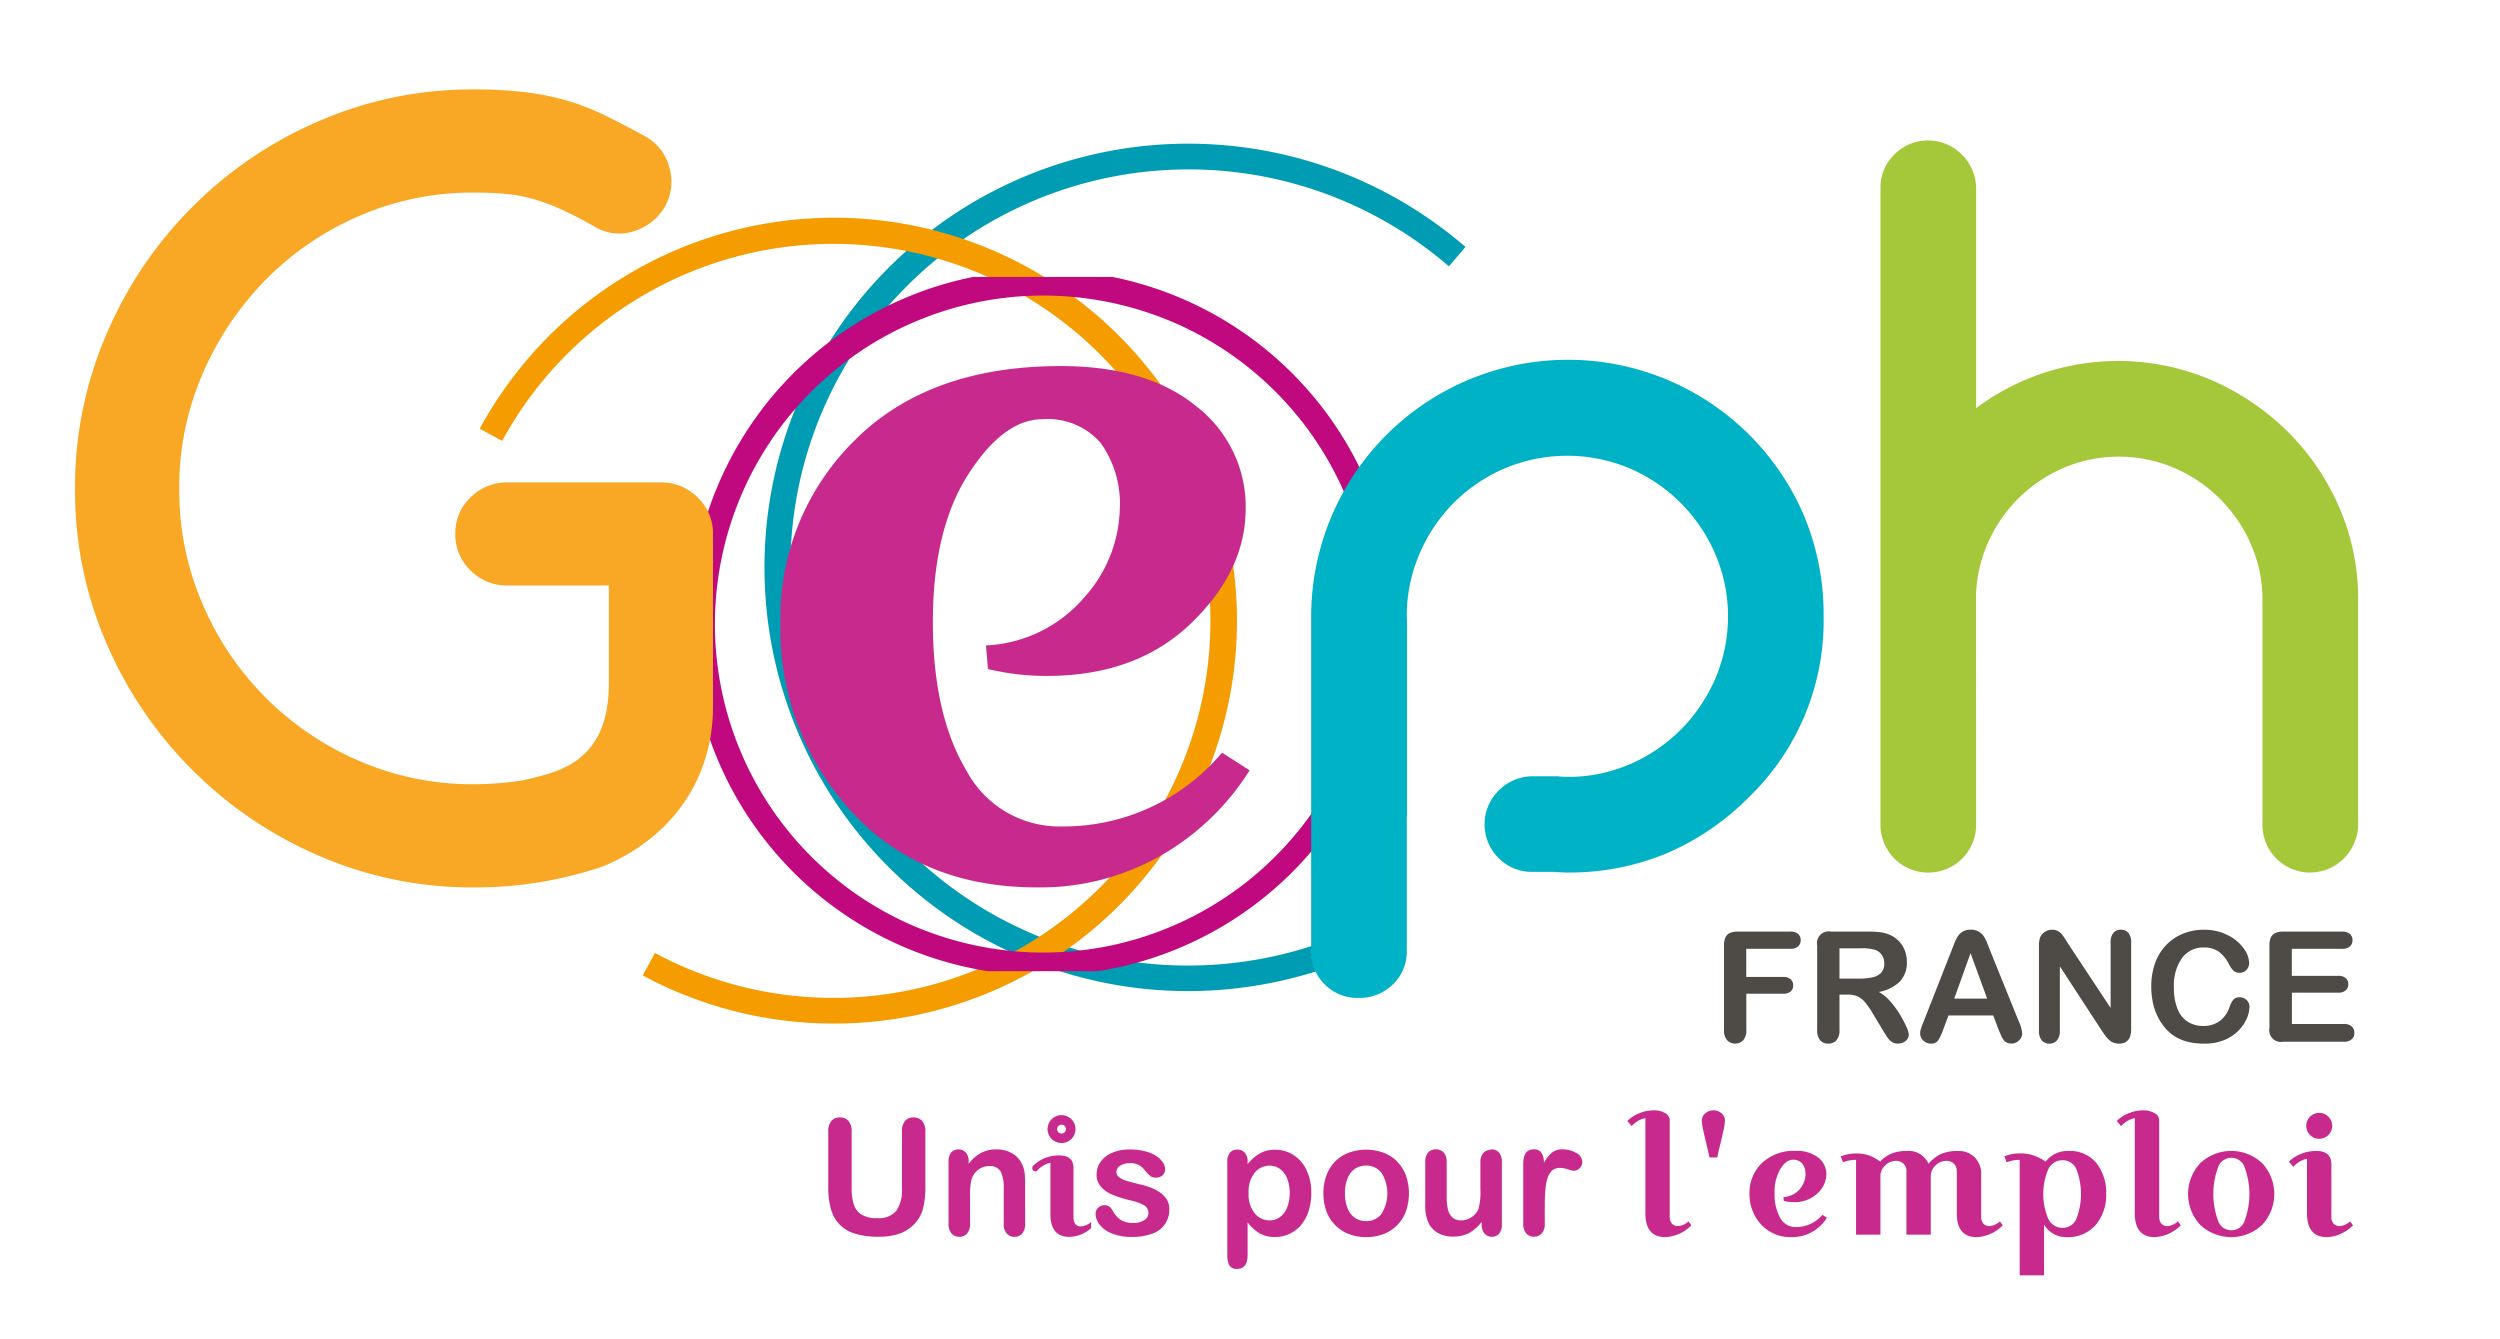 <svg xmlns="http://www.w3.org/2000/svg" xmlns:xlink="http://www.w3.org/1999/xlink" width="195.66" height="104.811" viewBox="0 0 195.66 104.811"><defs><clipPath id="a"><rect width="195.66" height="104.811" transform="translate(8 -7)" fill="none"></rect></clipPath><clipPath id="b"><rect width="178.688" height="92.811" fill="none"></rect></clipPath><clipPath id="c"><rect width="54.334" height="54.335" fill="none"></rect></clipPath></defs><g transform="translate(17 7)"><g transform="translate(-25)" clip-path="url(#a)"><g transform="translate(13.873)"><g clip-path="url(#b)"><path d="M152.481,76.815q-1.441,0-2.878-.126a33.162,33.162,0,1,1,21.241-60.667,34.136,34.136,0,0,1,3.37,2.551l-1.3,1.517a32.121,32.121,0,0,0-3.171-2.4A31.158,31.158,0,1,0,149.778,74.7a31.389,31.389,0,0,0,14.661-2.248L165.2,74.3A33.433,33.433,0,0,1,152.481,76.815Z" transform="translate(-65.39 -6.248)" fill="#009cb4"></path><path d="M98.1,86.25a31.5,31.5,0,0,1-14.959-3.766l.951-1.76A29.506,29.506,0,1,0,72.136,40.647l-1.757-.955a31.792,31.792,0,0,1,3.159-4.736A31.534,31.534,0,1,1,98.1,86.25Z" transform="translate(-38.708 -13.141)" fill="#f59c00"></path><path d="M135.724,176.125a.842.842,0,0,0-.659.274,1.22,1.22,0,0,0-.246.835v4.479a2.788,2.788,0,0,1-.444,1.728,1.806,1.806,0,0,1-1.515.57,2.205,2.205,0,0,1-1.208-.281,1.459,1.459,0,0,1-.6-.788,4.045,4.045,0,0,1-.169-1.267v-4.441a1.208,1.208,0,0,0-.25-.832.86.86,0,0,0-.675-.277.838.838,0,0,0-.655.277,1.205,1.205,0,0,0-.25.832v4.343a6.142,6.142,0,0,0,.222,1.759,2.787,2.787,0,0,0,.7,1.207,2.861,2.861,0,0,0,1.226.7,6.29,6.29,0,0,0,1.793.225,5.041,5.041,0,0,0,1.527-.209,3.035,3.035,0,0,0,1.146-.666,2.737,2.737,0,0,0,.779-1.245,6.443,6.443,0,0,0,.207-1.768v-4.343a1.189,1.189,0,0,0-.256-.835.872.872,0,0,0-.668-.274m8.465,3.61a1.837,1.837,0,0,0-.782-.819,2.411,2.411,0,0,0-1.189-.29,2.585,2.585,0,0,0-1.21.275,2.939,2.939,0,0,0-.97.859v-.2a1.107,1.107,0,0,0-.108-.511.751.751,0,0,0-.286-.314.774.774,0,0,0-.4-.105.727.727,0,0,0-.573.237,1.061,1.061,0,0,0-.209.719v4.86a1.106,1.106,0,0,0,.233.758.763.763,0,0,0,.6.265.8.8,0,0,0,.613-.255,1.1,1.1,0,0,0,.237-.767v-2.107a5.264,5.264,0,0,1,.123-1.4,1.532,1.532,0,0,1,.542-.736,1.358,1.358,0,0,1,.819-.269.943.943,0,0,1,.922.44,2.813,2.813,0,0,1,.23,1.273v2.8a1.109,1.109,0,0,0,.234.758.777.777,0,0,0,.61.265.767.767,0,0,0,.6-.259,1.114,1.114,0,0,0,.231-.764v-3.129a7.044,7.044,0,0,0-.049-.912,1.954,1.954,0,0,0-.216-.666m10.545,2.082a5.53,5.53,0,0,0-1.278-.456q-.658-.159-1.035-.271a1.823,1.823,0,0,1-.6-.28.524.524,0,0,1-.221-.434.568.568,0,0,1,.3-.484,1.379,1.379,0,0,1,.758-.193,1.41,1.41,0,0,1,.7.148,1.522,1.522,0,0,1,.45.393,2.926,2.926,0,0,0,.416.444.677.677,0,0,0,.441.147.77.77,0,0,0,.551-.185.625.625,0,0,0,.194-.474.993.993,0,0,0-.181-.543,1.791,1.791,0,0,0-.53-.5,2.906,2.906,0,0,0-.869-.364,4.682,4.682,0,0,0-1.173-.136,3.392,3.392,0,0,0-1.42.269,2.068,2.068,0,0,0-.89.717,1.679,1.679,0,0,0-.3.955,1.436,1.436,0,0,0,.326.956,2.328,2.328,0,0,0,.872.625,9.147,9.147,0,0,0,1.414.452,4.152,4.152,0,0,1,1.105.388.7.7,0,0,1,.337.647.633.633,0,0,1-.324.515,1.422,1.422,0,0,1-.829.225,1.872,1.872,0,0,1-.982-.221,1.841,1.841,0,0,1-.619-.672,1.419,1.419,0,0,0-.271-.364.585.585,0,0,0-.407-.129.677.677,0,0,0-.5.2.647.647,0,0,0-.2.475,1.4,1.4,0,0,0,.308.835,2.269,2.269,0,0,0,.955.693,3.939,3.939,0,0,0,1.554.277,4.481,4.481,0,0,0,1.61-.255,1.95,1.95,0,0,0,1.34-1.944,1.389,1.389,0,0,0-.255-.823,2.129,2.129,0,0,0-.752-.625m10.711-2.778a2.684,2.684,0,0,0-1.429-.4,2.414,2.414,0,0,0-1.158.274,3.3,3.3,0,0,0-.986.86v-.2a1,1,0,0,0-.225-.7.759.759,0,0,0-.582-.243.726.726,0,0,0-.573.237,1.056,1.056,0,0,0-.21.719v7.257a1.8,1.8,0,0,0,.154.835.645.645,0,0,0,.628.286q.807,0,.807-1.109v-2.526a3.469,3.469,0,0,0,.933.851,2.346,2.346,0,0,0,1.211.289,2.63,2.63,0,0,0,2.021-.914,3.215,3.215,0,0,0,.6-1.09,4.479,4.479,0,0,0,.218-1.427,4.094,4.094,0,0,0-.379-1.824,2.756,2.756,0,0,0-1.031-1.171m-.493,4.152a1.679,1.679,0,0,1-.573.731,1.359,1.359,0,0,1-.777.243,1.484,1.484,0,0,1-1.177-.558,2.339,2.339,0,0,1-.475-1.561,2.391,2.391,0,0,1,.478-1.614,1.5,1.5,0,0,1,1.173-.549,1.349,1.349,0,0,1,.8.256,1.677,1.677,0,0,1,.564.733,3.317,3.317,0,0,1-.012,2.32m8.642-3.616a3.024,3.024,0,0,0-1.066-.7,4.013,4.013,0,0,0-2.76,0,2.962,2.962,0,0,0-1.06.693,3.039,3.039,0,0,0-.671,1.084,4.01,4.01,0,0,0-.234,1.4,3.957,3.957,0,0,0,.231,1.383,3.033,3.033,0,0,0,1.734,1.79,3.643,3.643,0,0,0,1.374.246,3.762,3.762,0,0,0,1.387-.243,2.993,2.993,0,0,0,1.059-.7,3.075,3.075,0,0,0,.678-1.09,4.25,4.25,0,0,0,0-2.773,3.026,3.026,0,0,0-.674-1.084m-1.236,4.063a1.469,1.469,0,0,1-1.217.576,1.486,1.486,0,0,1-.878-.262,1.654,1.654,0,0,1-.572-.755,3.042,3.042,0,0,1-.2-1.152,3.081,3.081,0,0,1,.2-1.164,1.619,1.619,0,0,1,.579-.755,1.508,1.508,0,0,1,.868-.256,1.471,1.471,0,0,1,1.217.572,3.043,3.043,0,0,1,0,3.2m8.58-5.012a.8.8,0,0,0-.61.253,1.071,1.071,0,0,0-.234.752v2.045a5.289,5.289,0,0,1-.142,1.564,1.472,1.472,0,0,1-.548.66,1.412,1.412,0,0,1-.8.254,1.009,1.009,0,0,1-.693-.226,1.179,1.179,0,0,1-.354-.622,4.176,4.176,0,0,1-.1-.982V179.63a1.071,1.071,0,0,0-.234-.752.8.8,0,0,0-.616-.253.777.777,0,0,0-.6.25,1.085,1.085,0,0,0-.228.755v3.333a3.081,3.081,0,0,0,.314,1.54,1.839,1.839,0,0,0,.749.7,2.326,2.326,0,0,0,1.094.253,2.961,2.961,0,0,0,.9-.127,2.319,2.319,0,0,0,.727-.386,3.731,3.731,0,0,0,.634-.64v.216a1.009,1.009,0,0,0,.225.7.734.734,0,0,0,.57.249.725.725,0,0,0,.564-.24,1.037,1.037,0,0,0,.219-.721V179.63a1.085,1.085,0,0,0-.228-.755.777.777,0,0,0-.6-.25m6.616.265a2.164,2.164,0,0,0-1.029-.265,1.277,1.277,0,0,0-.847.265,2.946,2.946,0,0,0-.619.782,1.465,1.465,0,0,0-.2-.782.683.683,0,0,0-.6-.265q-.82,0-.819,1.134v4.682a1.1,1.1,0,0,0,.234.764.768.768,0,0,0,.6.259.8.8,0,0,0,.61-.255,1.086,1.086,0,0,0,.24-.767v-1.4q0-.758.05-1.285a4.028,4.028,0,0,1,.178-.909,1.248,1.248,0,0,1,.364-.575.913.913,0,0,1,.6-.195,2.082,2.082,0,0,1,.625.114,2.13,2.13,0,0,0,.447.114.66.66,0,0,0,.459-.2.668.668,0,0,0,.212-.508.792.792,0,0,0-.5-.7" transform="translate(-70.103 -95.674)" fill="#c72a8c"></path><path d="M166.3,177.925a1.092,1.092,0,1,0-1.093-1.092,1.094,1.094,0,0,0,1.093,1.092m0-1.439a.347.347,0,1,1-.348.347.346.346,0,0,1,.348-.347m1.5,7.968c-.336,0-.566-.264-.566-.7v-3.886c0-.783-.542-.974-1.13-.974a2.855,2.855,0,0,0-2.01.793.261.261,0,0,0,0,.388.222.222,0,0,0,.325-.015,1.9,1.9,0,0,1,1.01-.589v4.03c0,1.106.457,1.768,1.479,1.768a2.633,2.633,0,0,0,1.706-.687v-.477a1.372,1.372,0,0,1-.815.346" transform="translate(-89.093 -95.465)" fill="#c72a8c"></path><path d="M266.9,175.144a2.962,2.962,0,0,1,1.118-.229,1.7,1.7,0,0,1,.91.222.647.647,0,0,1,.356.553v7.544a.823.823,0,0,0,.164.54.626.626,0,0,0,.509.2,1.317,1.317,0,0,0,.789-.37l.229.305a3.048,3.048,0,0,1-2.035.929q-1.563,0-1.564-1.871v-7.442a1.972,1.972,0,0,0-1.069.623l-.344-.394a2.661,2.661,0,0,1,.936-.611" transform="translate(-144.475 -95.016)" fill="#c72a8c"></path><path d="M279.1,177.548c-.111-.45-.2-.826-.261-1.126a3.724,3.724,0,0,1-.1-.726.766.766,0,0,1,.243-.528.988.988,0,0,1,1.322,0,.768.768,0,0,1,.243.528,3.673,3.673,0,0,1-.1.726c-.063.3-.15.676-.26,1.126s-.191.8-.242,1.057h-.611q-.076-.383-.241-1.057" transform="translate(-151.419 -95.016)" fill="#c72a8c"></path><path d="M290.816,184.861a1.771,1.771,0,0,0,.452-1.121,1.353,1.353,0,0,0-.248-.871.911.911,0,0,0-.75-.306c-.337,0-.656.237-.962.713a3.5,3.5,0,0,0-.457,1.908,3.733,3.733,0,0,0,.433,1.922,1.36,1.36,0,0,0,1.233.725,2.681,2.681,0,0,0,2.074-.955l.356.229a3.281,3.281,0,0,1-1.145,1.1,3.134,3.134,0,0,1-1.6.414,3.1,3.1,0,0,1-2.416-1,3.47,3.47,0,0,1-.9-2.411,3.223,3.223,0,0,1,.96-2.373,3.605,3.605,0,0,1,2.666-.961,2.7,2.7,0,0,1,1.755.522,1.637,1.637,0,0,1,.637,1.323,2.037,2.037,0,0,1-.706,1.483,2.576,2.576,0,0,1-1.863.679,3.312,3.312,0,0,1-.763-.088l-.027-.306a1.782,1.782,0,0,0,1.28-.629" transform="translate(-155.837 -98.798)" fill="#c72a8c"></path><path d="M302.53,182.3a3.348,3.348,0,0,1,2.22-.075,3.463,3.463,0,0,1,.858.482,2.761,2.761,0,0,1,.936-.642,3.138,3.138,0,0,1,1.126-.185,1.7,1.7,0,0,1,1.729.993,3.061,3.061,0,0,1,1-.77,3.262,3.262,0,0,1,1.311-.223,1.773,1.773,0,0,1,1.311.5,1.855,1.855,0,0,1,.5,1.367v3.27a.819.819,0,0,0,.164.54.629.629,0,0,0,.51.2,1.321,1.321,0,0,0,.789-.369l.229.305a3.051,3.051,0,0,1-2.036.929q-1.565,0-1.564-1.871V183.48a.8.8,0,0,0-.23-.611.879.879,0,0,0-.63-.217,1.2,1.2,0,0,0-.789.344,1.134,1.134,0,0,0-.387.891v4.542H307.67V183.48a.8.8,0,0,0-.23-.611.878.878,0,0,0-.63-.217,1.2,1.2,0,0,0-.788.344,1.136,1.136,0,0,0-.387.891v4.542h-1.908v-5.853a2.54,2.54,0,0,0-1.016.191Z" transform="translate(-164.339 -98.798)" fill="#c72a8c"></path><path d="M331.771,182.068a3.239,3.239,0,0,1,2.023.65,2.146,2.146,0,0,1,1.755-.84,2.687,2.687,0,0,1,2.227.949,3.731,3.731,0,0,1,.762,2.415,3.586,3.586,0,0,1-.82,2.424,2.869,2.869,0,0,1-2.3.955,1.992,1.992,0,0,1-1.742-.981v3.969h-1.909v-9.032a2.543,2.543,0,0,0-1.017.191l-.18-.471a3.081,3.081,0,0,1,1.2-.229m4.44,5.114a5.427,5.427,0,0,0,0-3.868,1.155,1.155,0,0,0-1.089-.711,1.217,1.217,0,0,0-1.12.719,4.98,4.98,0,0,0,0,3.853,1.217,1.217,0,0,0,1.12.719,1.155,1.155,0,0,0,1.089-.713" transform="translate(-179.573 -98.798)" fill="#c72a8c"></path><path d="M350.755,175.144a2.979,2.979,0,0,1,1.121-.229,1.688,1.688,0,0,1,.908.222.646.646,0,0,1,.357.553v7.544a.806.806,0,0,0,.166.54.624.624,0,0,0,.509.2,1.319,1.319,0,0,0,.788-.37l.229.305a3.051,3.051,0,0,1-2.036.929q-1.566,0-1.564-1.871v-7.442a1.97,1.97,0,0,0-1.069.623l-.343-.394a2.65,2.65,0,0,1,.934-.611" transform="translate(-190.028 -95.016)" fill="#c72a8c"></path><path d="M362.981,187.647a3.547,3.547,0,0,1,0-4.8,3.535,3.535,0,0,1,4.873,0,3.542,3.542,0,0,1,0,4.8,3.538,3.538,0,0,1-4.873,0m1.393-4.441a6.053,6.053,0,0,0,0,4.085,1.1,1.1,0,0,0,2.113,0,6.032,6.032,0,0,0,0-4.085,1.1,1.1,0,0,0-2.113,0" transform="translate(-196.669 -98.798)" fill="#c72a8c"></path><path d="M381.438,178.321q1.2,0,1.2,1.031v4.109a.817.817,0,0,0,.165.54.628.628,0,0,0,.509.2,1.319,1.319,0,0,0,.789-.369l.228.305a3.047,3.047,0,0,1-2.035.929q-1.564,0-1.564-1.871v-4.262a1.97,1.97,0,0,0-1.069.624l-.343-.394a2.676,2.676,0,0,1,.935-.611,3.137,3.137,0,0,1,1.19-.23m-.477-1.253a1.015,1.015,0,1,1,.718.3.983.983,0,0,1-.718-.3" transform="translate(-206.048 -95.242)" fill="#c72a8c"></path><g transform="translate(48.613 14.674)" style="mix-blend-mode:multiply;isolation:isolate"><g clip-path="url(#c)"><path d="M134.12,32.126a27.607,27.607,0,1,1-9.528,1.687A27.6,27.6,0,0,1,134.12,32.126Zm.025,53.421a25.717,25.717,0,0,0,10.476-49.191,25.974,25.974,0,0,0-10.5-2.231,25.717,25.717,0,0,0-10.475,49.191A25.975,25.975,0,0,0,134.145,85.547Z" transform="translate(-106.966 -32.669)" fill="#c0087f"></path></g></g><path d="M287.7,145.636h-3.44v2.205h2.875a.86.86,0,0,1,.6.18.615.615,0,0,1,.2.479.6.6,0,0,1-.2.476.876.876,0,0,1-.594.176h-2.875v2.841a1.144,1.144,0,0,1-.244.8.883.883,0,0,1-1.258,0,1.143,1.143,0,0,1-.244-.8v-6.633a1.453,1.453,0,0,1,.111-.614.7.7,0,0,1,.35-.347,1.476,1.476,0,0,1,.608-.109H287.7a.894.894,0,0,1,.62.185.625.625,0,0,1,.2.485.634.634,0,0,1-.2.491.9.9,0,0,1-.62.185" transform="translate(-153.465 -78.38)" fill="#4e4a45"></path><path d="M300.846,149.223h-.611v2.77a1.149,1.149,0,0,1-.242.806.82.82,0,0,1-.629.259.8.8,0,0,1-.647-.27,1.2,1.2,0,0,1-.229-.794V145.36a.917.917,0,0,1,1.07-1.071h2.84a8.726,8.726,0,0,1,1.005.05,2.553,2.553,0,0,1,.753.2,2.187,2.187,0,0,1,.717.488,2.137,2.137,0,0,1,.473.738,2.46,2.46,0,0,1,.162.891,2.154,2.154,0,0,1-.544,1.541,3.127,3.127,0,0,1-1.649.817,3.193,3.193,0,0,1,.888.729,7.371,7.371,0,0,1,.756,1.026,7.571,7.571,0,0,1,.518.983,1.925,1.925,0,0,1,.185.6.618.618,0,0,1-.108.338.765.765,0,0,1-.3.264.938.938,0,0,1-.435.1.847.847,0,0,1-.494-.138,1.328,1.328,0,0,1-.344-.35q-.145-.212-.391-.623l-.7-1.164a6.363,6.363,0,0,0-.673-.976,1.667,1.667,0,0,0-.6-.459,2.085,2.085,0,0,0-.771-.123m1-3.622h-1.611v2.37H301.8a4.4,4.4,0,0,0,1.059-.109,1.24,1.24,0,0,0,.656-.37,1.066,1.066,0,0,0,.227-.72,1.113,1.113,0,0,0-.182-.632,1.1,1.1,0,0,0-.506-.409,3.649,3.649,0,0,0-1.205-.129" transform="translate(-162.143 -78.38)" fill="#4e4a45"></path><path d="M322.258,151.759l-.412-1.082h-3.5l-.412,1.105a3.884,3.884,0,0,1-.412.873.654.654,0,0,1-.558.227.818.818,0,0,1-.582-.241.738.738,0,0,1-.253-.547,1.227,1.227,0,0,1,.059-.365q.059-.188.194-.523l2.2-5.6.227-.58a2.917,2.917,0,0,1,.282-.562,1.159,1.159,0,0,1,.394-.362,1.209,1.209,0,0,1,.6-.137,1.222,1.222,0,0,1,.608.137,1.18,1.18,0,0,1,.395.356,2.486,2.486,0,0,1,.252.467q.1.25.262.667l2.252,5.563a2.8,2.8,0,0,1,.264.923.764.764,0,0,1-.249.55.821.821,0,0,1-.6.25.775.775,0,0,1-.353-.074.718.718,0,0,1-.247-.2,1.837,1.837,0,0,1-.215-.388c-.076-.174-.143-.328-.2-.462m-3.457-2.394h2.576l-1.3-3.557Z" transform="translate(-171.724 -78.205)" fill="#4e4a45"></path><path d="M338.743,145.014l3.358,5.081v-5.128a1.126,1.126,0,0,1,.214-.75.727.727,0,0,1,.58-.25.748.748,0,0,1,.594.25,1.117,1.117,0,0,1,.217.75v6.78q0,1.135-.941,1.136a1.245,1.245,0,0,1-.424-.068,1.073,1.073,0,0,1-.353-.215,2.075,2.075,0,0,1-.305-.344q-.142-.2-.283-.4l-3.275-5.022v5.051a1.079,1.079,0,0,1-.229.747.76.76,0,0,1-.588.253.749.749,0,0,1-.593-.256,1.1,1.1,0,0,1-.224-.744v-6.651a1.891,1.891,0,0,1,.094-.665.951.951,0,0,1,.37-.432,1.01,1.01,0,0,1,.559-.167.918.918,0,0,1,.7.282,2.125,2.125,0,0,1,.259.336q.132.206.274.429" transform="translate(-182.787 -78.205)" fill="#4e4a45"></path><path d="M363.41,150.013a2.3,2.3,0,0,1-.2.891,3.218,3.218,0,0,1-.638.941,3.255,3.255,0,0,1-1.111.75,4,4,0,0,1-1.576.288,5.523,5.523,0,0,1-1.24-.129,3.486,3.486,0,0,1-1.014-.4,3.428,3.428,0,0,1-.838-.72,4.315,4.315,0,0,1-.582-.909,4.713,4.713,0,0,1-.361-1.073,5.81,5.81,0,0,1-.121-1.211,5.382,5.382,0,0,1,.3-1.864,3.976,3.976,0,0,1,.867-1.409,3.778,3.778,0,0,1,1.323-.891,4.277,4.277,0,0,1,1.617-.306,4.038,4.038,0,0,1,1.864.417,3.381,3.381,0,0,1,1.253,1.031,2.039,2.039,0,0,1,.435,1.162.757.757,0,0,1-.211.529.67.67,0,0,1-.512.229.705.705,0,0,1-.5-.159,2.2,2.2,0,0,1-.374-.547,2.634,2.634,0,0,0-.8-.958,1.959,1.959,0,0,0-1.138-.317,2.062,2.062,0,0,0-1.714.817,3.7,3.7,0,0,0-.638,2.323,4.317,4.317,0,0,0,.282,1.673,2.113,2.113,0,0,0,.8,1,2.2,2.2,0,0,0,1.211.329,2.123,2.123,0,0,0,1.273-.373,2.252,2.252,0,0,0,.785-1.1,1.86,1.86,0,0,1,.277-.555.624.624,0,0,1,.529-.215.741.741,0,0,1,.535.217.725.725,0,0,1,.223.541" transform="translate(-193.234 -78.205)" fill="#4e4a45"></path><path d="M381.668,145.636h-3.934v2.117h3.622a.865.865,0,0,1,.6.179.611.611,0,0,1,.2.473.632.632,0,0,1-.194.479.841.841,0,0,1-.6.185h-3.622v2.452H381.8a.889.889,0,0,1,.62.191.656.656,0,0,1,.209.509.643.643,0,0,1-.209.5.891.891,0,0,1-.62.191h-4.746a.914.914,0,0,1-1.07-1.07v-6.48a1.453,1.453,0,0,1,.112-.614.7.7,0,0,1,.35-.347,1.477,1.477,0,0,1,.608-.109h4.61a.894.894,0,0,1,.62.185.625.625,0,0,1,.2.485.634.634,0,0,1-.2.491.9.9,0,0,1-.62.185" transform="translate(-204.241 -78.38)" fill="#4e4a45"></path><path d="M144.678,65.458a10.7,10.7,0,0,0,2.736-6.776,8.165,8.165,0,0,0-1.5-5.273,5.5,5.5,0,0,0-4.542-1.848q-3.043,0-5.812,4.312t-2.773,11.546q0,7.236,2.618,11.624a8.244,8.244,0,0,0,7.468,4.389,16.2,16.2,0,0,0,12.547-5.775l2.158,1.386a19.838,19.838,0,0,1-6.93,6.659,18.984,18.984,0,0,1-9.7,2.5q-9.162,0-14.625-6.043a20.973,20.973,0,0,1-5.465-14.588,19.5,19.5,0,0,1,5.809-14.356q5.812-5.813,16.128-5.813,6.773,0,10.623,3.157a9.913,9.913,0,0,1,3.851,8.005q0,4.852-4.274,8.969t-11.276,4.118a19.629,19.629,0,0,1-4.619-.537l-.154-1.849a10.785,10.785,0,0,0,7.735-3.809" transform="translate(-65.651 -25.751)" fill="#c72a8c"></path><path d="M316.824,62.282a3.735,3.735,0,0,1-3.762,3.76,3.728,3.728,0,0,1-3.722-3.76V12.5a3.625,3.625,0,0,1,1.09-2.667,3.719,3.719,0,0,1,5.264,0,3.762,3.762,0,0,1,1.131,2.667v17.19a18.578,18.578,0,0,1,18.352-2.22,19.6,19.6,0,0,1,5.963,3.992,18.892,18.892,0,0,1,4.082,5.946,17.9,17.9,0,0,1,1.5,7.287V62.282a3.767,3.767,0,0,1-1.129,2.667,3.725,3.725,0,0,1-6.357-2.667V44.7a10.668,10.668,0,0,0-.9-4.334,11.438,11.438,0,0,0-5.981-5.981,11.056,11.056,0,0,0-8.684-.017,11.391,11.391,0,0,0-5.981,6,10.867,10.867,0,0,0-.875,4.334Z" transform="translate(-168.038 -4.75)" fill="#a5c83b"></path><path d="M250.435,58.71a20.093,20.093,0,0,0-38.64,7.716V92.564a3.613,3.613,0,0,0,3.725,3.725,3.7,3.7,0,0,0,2.668-1.057,3.556,3.556,0,0,0,1.091-2.668V82.075a.1.1,0,0,1,.019.015V66.81c0-.128-.019-.255-.019-.385a12.176,12.176,0,0,1,.986-4.871,12.824,12.824,0,0,1,2.668-3.993,12.691,12.691,0,0,1,3.975-2.7,12.583,12.583,0,0,1,9.849,0,12.736,12.736,0,0,1,3.991,2.721,12.918,12.918,0,0,1,2.686,3.995,12.436,12.436,0,0,1,0,9.7,12.916,12.916,0,0,1-2.686,3.99,12.751,12.751,0,0,1-3.991,2.724,12.112,12.112,0,0,1-4.908,1c-.234,0-.46-.018-.688-.033v-.018h-2.035a3.758,3.758,0,0,0-2.669,1.131,3.716,3.716,0,0,0,0,5.263,3.622,3.622,0,0,0,2.669,1.091H230.9v.014c.314.012.625.037.945.037a19.924,19.924,0,0,0,7.648-1.451,20.273,20.273,0,0,0,6.534-4.422A19.17,19.17,0,0,0,251.9,66.425a20.022,20.022,0,0,0-1.469-7.716" transform="translate(-115.05 -25.188)" fill="#00b2c6"></path><path d="M49.929,48.314V34.68a3.888,3.888,0,0,0-1.187-2.735,4.007,4.007,0,0,0-2.927-1.19H33.878a4.023,4.023,0,0,0-2.927,1.178,3.847,3.847,0,0,0-1.193,2.817,3.937,3.937,0,0,0,1.194,2.9,4.019,4.019,0,0,0,2.926,1.177h7.9v7.544c0,2.969-.756,6.014-4.753,7.194-.735.217-1.368.374-1.9.489a23.633,23.633,0,0,1-3.9.324,22.192,22.192,0,0,1-9.005-1.835A23.214,23.214,0,0,1,9.989,40.29a22.33,22.33,0,0,1-1.833-9.022,22.32,22.32,0,0,1,1.833-9.02,24.1,24.1,0,0,1,4.935-7.356,23.144,23.144,0,0,1,7.3-4.982,22.185,22.185,0,0,1,9.005-1.836A25.648,25.648,0,0,1,33.92,8.2a11.619,11.619,0,0,1,2.165.442,16.836,16.836,0,0,1,2.106.81q1.06.49,2.377,1.229a3.749,3.749,0,0,0,2.012.6,3.88,3.88,0,0,0,1.06-.153,4.261,4.261,0,0,0,2.5-1.909,3.978,3.978,0,0,0,.539-1.973,4.239,4.239,0,0,0-.162-1.139A3.934,3.934,0,0,0,44.6,3.657q-1.67-.909-3.084-1.607A18.83,18.83,0,0,0,38.505.877,20.4,20.4,0,0,0,35.167.209,34.3,34.3,0,0,0,31.227,0,30.008,30.008,0,0,0,19.092,2.476,31.6,31.6,0,0,0,2.478,19.112,30.174,30.174,0,0,0,0,31.268,29.893,29.893,0,0,0,2.478,43.387,31.721,31.721,0,0,0,19.092,59.979a30.035,30.035,0,0,0,12.135,2.475h0A31.054,31.054,0,0,0,41.347,60.8c5.757-2.436,8.582-7.236,8.582-12.481" transform="translate(0 -0.001)" fill="#f9a825"></path></g></g></g></g></svg>